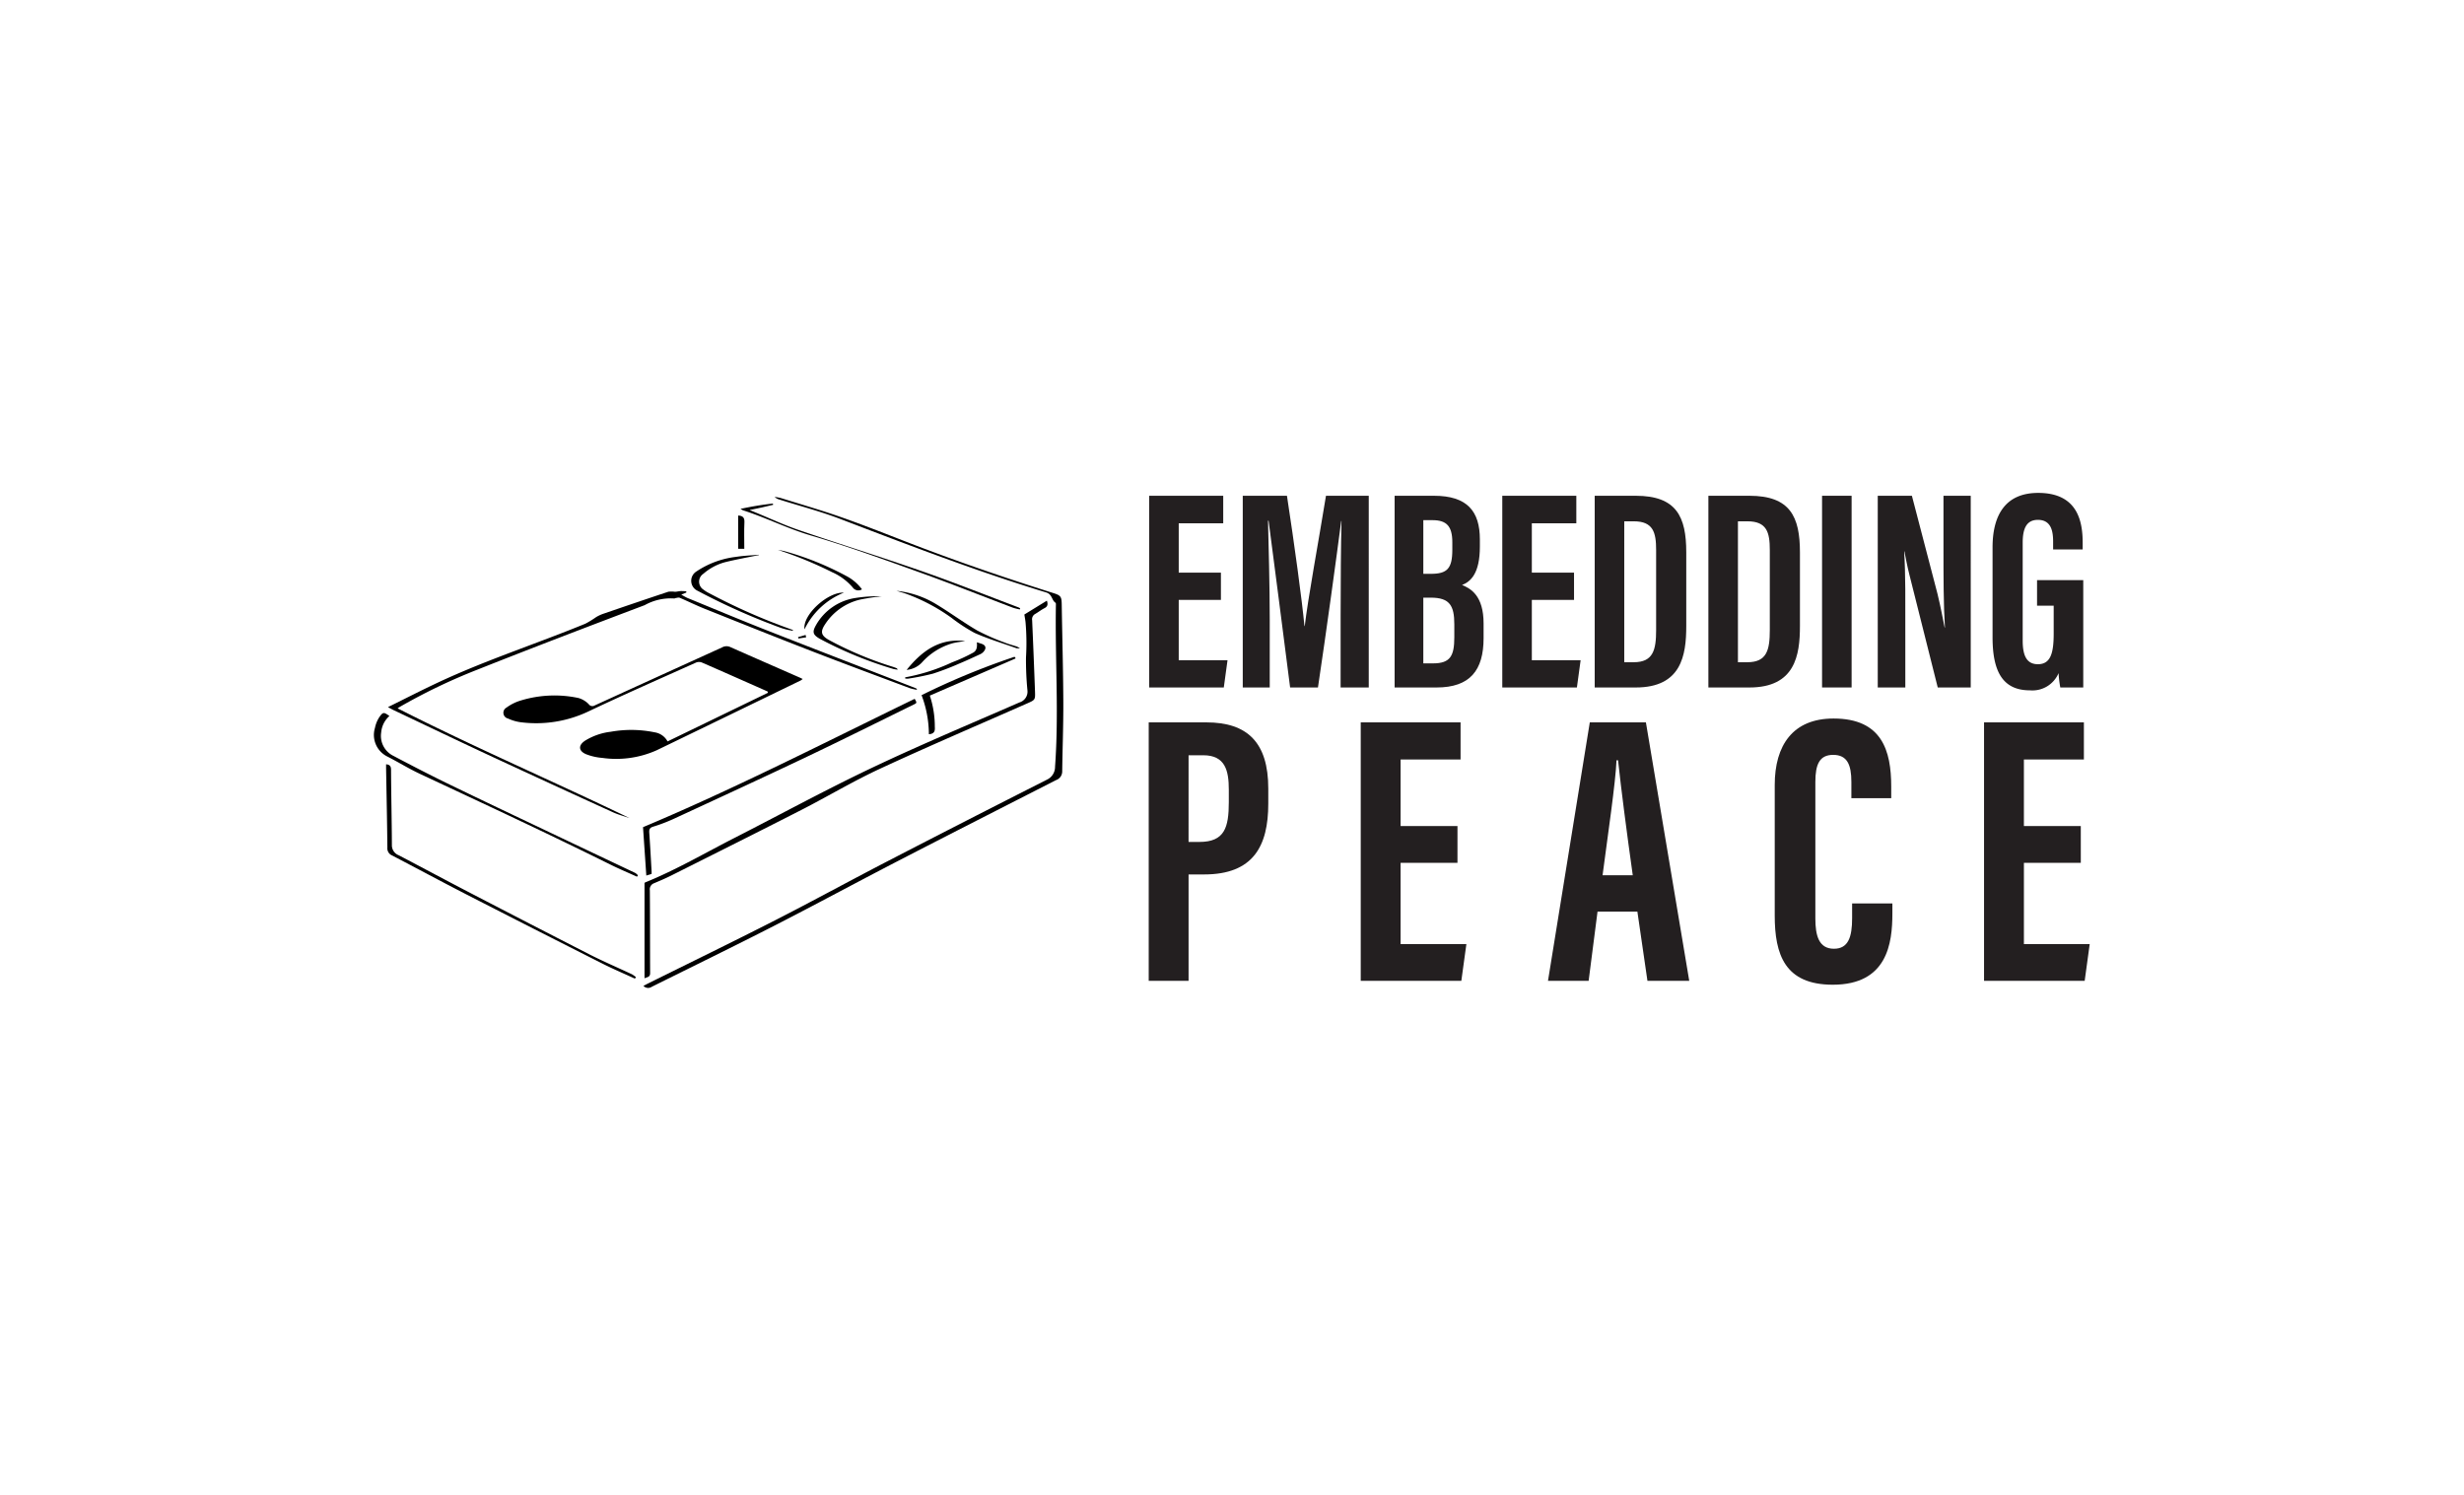 <svg xmlns="http://www.w3.org/2000/svg" width="178" height="108" viewBox="0 0 178 108"><title>IndustryPartners_EmbeddedPeace_LOGO MASTER</title><path d="M88.2,43.344H85.152v4.354h3.525l-.269,1.97H83.017V35.818h5.349v1.99H85.152V41.374h3.048Z" fill="#231f20"/><path d="M96.847,44.505c0-2.343.021-5.266.063-6.863h-.021c-.311,2.405-1.078,8.023-1.679,12.025H93.198c-.456-3.608-1.223-9.517-1.555-12.046h-.041c.041,1.617.124,4.748.124,7.132v4.914H89.777V35.818h3.193c.539,3.525,1.078,7.464,1.264,9.413h.021c.228-1.97.995-6.096,1.534-9.413h3.09V49.668h-2.033Z" fill="#231f20"/><path d="M100.748,35.818h2.841c2.405,0,3.317,1.12,3.317,3.152v.518c0,1.949-.663,2.529-1.286,2.779.623.249,1.555.767,1.555,2.778v1.058c0,2.322-.975,3.566-3.401,3.566h-3.026Zm2.613,5.64c1.182,0,1.555-.373,1.555-1.742v-.539c0-1.161-.415-1.597-1.431-1.597h-.664v3.877Zm-.54,6.469h.705c1.244,0,1.534-.539,1.534-1.887v-.933c0-1.348-.331-1.928-1.699-1.928h-.54Z" fill="#231f20"/><path d="M113.709,43.344H110.66v4.354h3.525l-.269,1.97h-5.391V35.818h5.349v1.99H110.66V41.374h3.048Z" fill="#231f20"/><path d="M115.202,35.818h2.965c2.944,0,3.649,1.514,3.649,4.085v5.329c0,2.115-.352,4.437-3.649,4.437h-2.965Zm2.135,12.026h.684c1.41,0,1.618-.892,1.618-2.322V39.736c0-1.265-.208-2.073-1.618-2.073h-.684Z" fill="#231f20"/><path d="M123.414,35.818h2.965c2.944,0,3.649,1.514,3.649,4.085v5.329c0,2.115-.352,4.437-3.649,4.437h-2.965Zm2.135,12.026h.684c1.41,0,1.618-.892,1.618-2.322V39.736c0-1.265-.208-2.073-1.618-2.073h-.684Z" fill="#231f20"/><path d="M133.761,35.818V49.668h-2.135V35.818Z" fill="#231f20"/><path d="M135.649,49.668V35.818h2.467l1.845,7.07c.249,1.016.394,1.846.519,2.447h.021c-.104-1.7-.104-3.649-.104-5.909v-3.608h1.97V49.668h-2.384l-2.032-8.086c-.187-.726-.29-1.327-.373-1.741h-.02c.104,1.679.083,3.545.083,6.033v3.794Z" fill="#231f20"/><path d="M150.495,49.668h-1.659a7.767,7.767,0,0,1-.124-1.036,2.054,2.054,0,0,1-2.074,1.243c-2.032,0-2.695-1.471-2.695-3.836V39.55c0-2.26.871-3.939,3.297-3.939,2.902,0,3.214,2.136,3.214,3.629V39.695h-2.136v-.56c0-.726-.124-1.576-1.099-1.576-.767,0-1.099.539-1.099,1.638v7.091c0,1.119.312,1.7,1.099,1.7.912,0,1.14-.788,1.14-2.219V43.759h-1.202V41.914h3.338Z" fill="#231f20"/><path d="M82.983,52.19h4.165c2.964,0,4.473,1.453,4.473,4.78v1.09c0,3.076-1.09,5.117-4.64,5.117H85.863V70.865H82.983Zm2.879,8.638h.783c1.817,0,2.125-1.035,2.125-2.879v-.895c0-1.37-.252-2.488-1.846-2.488H85.863Z" fill="#231f20"/><path d="M105.288,62.338h-4.109v5.871h4.753l-.365,2.656H98.3V52.19H105.512v2.683h-4.332v4.809h4.109Z" fill="#231f20"/><path d="M115.406,65.861l-.643,5.004H111.827l3.02-18.675h4.054L122.032,70.865h-3.02l-.727-5.004Zm2.545-2.628c-.447-3.187-.838-6.206-1.062-8.303h-.113c-.056,1.538-.643,5.536-1.006,8.303Z" fill="#231f20"/><path d="M136.706,65.273v.727c0,2.152-.363,5.144-4.304,5.144-3.468,0-4.195-2.181-4.195-5.005V56.718c0-2.879,1.314-4.807,4.249-4.807,3.496,0,4.167,2.32,4.167,4.92v.838h-2.879V56.495c0-1.257-.308-1.957-1.316-1.957-.977,0-1.286.671-1.286,1.957v9.869c0,1.23.252,2.181,1.342,2.181,1.036,0,1.314-.839,1.314-2.209V65.273Z" fill="#231f20"/><path d="M150.318,62.338h-4.11v5.871h4.753l-.363,2.656h-7.27V52.19h7.213v2.683h-4.334v4.809h4.11Z" fill="#231f20"/><path d="M48.225,53.565,55.472,50.053l-.012-.089c-.115-.052-.229-.104-.344-.155-1.466-.648-2.931-1.3-4.401-1.939a.573.573,0,0,0-.414-.01c-2.603,1.169-5.216,2.316-7.794,3.54a8.795,8.795,0,0,1-4.92.776,3.219,3.219,0,0,1-.892-.266.424.424,0,0,1-.106-.787,3.322,3.322,0,0,1,1.045-.517,8.322,8.322,0,0,1,4.161-.175,1.696,1.696,0,0,1,.736.445.318.318,0,0,0,.431.09q4.597-2.099,9.198-4.191a.661.661,0,0,1,.599-.026c1.668.741,3.341,1.47,5.012,2.203.064.028.125.061.215.104a1.173,1.173,0,0,1-.151.11q-5.197,2.522-10.396,5.039a7.156,7.156,0,0,1-3.937.551,4.091,4.091,0,0,1-1.168-.268c-.567-.242-.568-.668-.028-1.001a4.54,4.54,0,0,1,1.82-.62,8.374,8.374,0,0,1,3.163.041A1.276,1.276,0,0,1,48.225,53.565Z"/><path d="M46.482,71.231c.121-.065.214-.118.31-.165,3.062-1.521,6.138-3.015,9.183-4.568,2.723-1.389,5.404-2.861,8.12-4.266q5.752-2.976,11.531-5.9a1.016,1.016,0,0,0,.591-.932c.283-3.881-.003-7.766.061-11.648.001-.069.01-.178-.027-.203-.289-.188-.226-.61-.679-.748-5.046-1.535-9.965-3.432-14.888-5.314-1.428-.546-2.916-.933-4.376-1.394a.811.811,0,0,1-.349-.193,3.612,3.612,0,0,1,.446.082c1.443.45,2.896.87,4.322,1.369,1.588.556,3.154,1.176,4.723,1.785,3.507,1.361,7.062,2.582,10.649,3.714.533.168.591.259.6.819.037,2.346.104,4.691.115,7.037.008,1.678-.059,3.357-.08,5.036a.661.661,0,0,1-.444.618c-3.817,1.95-7.639,3.89-11.447,5.858-2.993,1.547-5.956,3.153-8.955,4.687-2.917,1.492-5.864,2.927-8.798,4.386A.471.471,0,0,1,46.482,71.231Z"/><path d="M74,44.397l1.627-1.001c.091.273.05.429-.176.544-.233.119-.441.284-.668.417a.433.433,0,0,0-.221.452q.115,2.591.208,5.183c.021.559-.009.582-.525.81-3.57,1.575-7.159,3.108-10.698,4.749-1.929.894-3.761,1.997-5.656,2.965-3.125,1.597-6.266,3.165-9.402,4.739-.405.203-.824.381-1.241.557a.471.471,0,0,0-.303.521c.016,1.993.011,3.986.02,5.979.001.312-.255.277-.405.37v-6.889a.16.16,0,0,1,.067-.048c2.231-.905,4.306-2.123,6.445-3.214,3.289-1.678,6.533-3.45,9.867-5.035,3.524-1.675,7.126-3.184,10.703-4.746a.812.812,0,0,0,.581-.868,22.712,22.712,0,0,1-.105-2.39,17.171,17.171,0,0,0-.032-2.523C74.07,44.8,74.036,44.633,74,44.397Z"/><path d="M28.026,51.088c1.259-.62,2.442-1.229,3.646-1.792,3.456-1.617,7.091-2.787,10.615-4.235a6.586,6.586,0,0,0,.759-.464,2.773,2.773,0,0,1,.487-.237c1.582-.543,3.165-1.083,4.753-1.61a1.907,1.907,0,0,1,.481.006c.139-.006.276-.046.415-.053a3.91,3.91,0,0,1,.397.019l-.001.088-.362.147a4.47,4.47,0,0,0,.436.241c1.929.791,3.853,1.599,5.793,2.361,3.564,1.401,7.139,2.775,10.709,4.161.036.014.07.035.09.117a3.753,3.753,0,0,1-.512-.116c-2.34-.878-4.685-1.745-7.016-2.648-2.604-1.009-5.196-2.046-7.789-3.082-.618-.247-1.215-.544-1.827-.804-.083-.035-.202.012-.304.024-.028.003-.057.033-.081.028a3.873,3.873,0,0,0-2.143.482c-4.025,1.521-8.045,3.055-12.043,4.643a42.044,42.044,0,0,0-5.669,2.719c-.034.02-.065.044-.138.093,5.529,2.813,11.199,5.247,16.763,7.931-.404-.14-.822-.247-1.208-.424q-4.336-1.978-8.66-3.981c-2.404-1.119-4.795-2.266-7.191-3.401C28.32,51.251,28.218,51.191,28.026,51.088Z"/><path d="M46.69,63.257,46.452,59.761c6.627-2.781,13.093-6.097,19.624-9.272.168.284.165.3-.059.409-2.571,1.259-5.131,2.542-7.716,3.771-3.196,1.52-6.41,2.999-9.622,4.486a12.004,12.004,0,0,1-1.495.57c-.271.084-.298.217-.28.458.067.927.114,1.855.168,2.783.003.049 0.0.099 0.0.17Z"/><path d="M45.864,70.703c-.777-.358-1.566-.692-2.329-1.077q-4.945-2.497-9.875-5.023c-1.786-.917-3.554-1.871-5.335-2.799a.555.555,0,0,1-.341-.564c-.018-1.901-.059-3.802-.092-5.703-.002-.1-0-.201-0-.319.262.028.356.125.357.402.009,1.81.053,3.621.061,5.431a.767.767,0,0,0,.498.74c1.742.914,3.476,1.845,5.222,2.752q4.271,2.219,8.555,4.411c1.006.512,2.047.956,3.069,1.437a1.86,1.86,0,0,1,.288.209Z"/><path d="M46.016,63.339c-.639-.29-1.288-.562-1.917-.874-4.553-2.26-9.162-4.402-13.766-6.557-.821-.384-1.594-.869-2.405-1.277a1.738,1.738,0,0,1-.841-2.041,2.182,2.182,0,0,1,.344-.818c.249-.342.308-.321.701-.044a1.784,1.784,0,0,0-.595,1.188,1.606,1.606,0,0,0,.879,1.692c1.354.716,2.717,1.419,4.095,2.088,2.45,1.19,4.913,2.353,7.372,3.523q3.003,1.429,6.01,2.851a.918.918,0,0,1,.193.173Z"/><path d="M53.491,36.767a22.896,22.896,0,0,1,2.34-.386l.021.09c-.272.063-.543.129-.815.19-.275.061-.552.117-.886.187.168.069.289.119.41.169,1.044.428,2.069.91,3.135,1.275,2.963,1.015,5.955,1.946,8.912,2.979,2.339.817,4.644,1.736,6.963,2.61a.999.999,0,0,1,.126.069l-.021.081a4.09,4.09,0,0,1-.491-.122C70.941,43.059,68.713,42.17,66.456,41.36c-2.617-.939-5.233-1.895-7.898-2.679-1.673-.492-3.217-1.283-4.867-1.807A1.682,1.682,0,0,1,53.491,36.767Z"/><path d="M67.171,50.255a7.141,7.141,0,0,1,.36,2.26c.027.321-.053.505-.428.53a8.059,8.059,0,0,0-.529-2.822,53.169,53.169,0,0,1,6.492-2.696c.111-.032.295-.147.29.049Z"/><path d="M54.827,40.102c-.787.162-1.58.304-2.361.493a3.921,3.921,0,0,0-1.652.857.684.684,0,0,0,.016,1.156,2.16,2.16,0,0,0,.357.226,43.547,43.547,0,0,0,6.058,2.667c.017.006.032.02.042.074-.143-.027-.287-.048-.428-.083a4.769,4.769,0,0,1-.464-.135A47.902,47.902,0,0,1,50.403,42.687a.794.794,0,0,1-.101-1.395,6.485,6.485,0,0,1,2.866-1.059c.546-.087,1.104-.105,1.656-.154Z"/><path d="M64.857,48.378a2.076,2.076,0,0,1-.314-.044A28.799,28.799,0,0,1,59.261,46.172c-.532-.297-.609-.492-.311-1.013a3.954,3.954,0,0,1,2.761-1.942,10.5,10.5,0,0,1,1.985-.135,15.557,15.557,0,0,0-1.617.25,4.161,4.161,0,0,0-2.463,1.753c-.38.563-.305.836.29,1.165a25.437,25.437,0,0,0,4.596,1.926c.096.031.189.068.283.105C64.799,48.288,64.807,48.311,64.857,48.378Z"/><path d="M64.763,42.686a6.864,6.864,0,0,1,2.874.97c1.001.604,1.945,1.304,2.954,1.893a15.728,15.728,0,0,0,1.957.864c.297.123.612.201.918.303a1.843,1.843,0,0,1,.215.118,1.072,1.072,0,0,1-.248-.002c-1.015-.361-2.052-.674-3.035-1.109a12.414,12.414,0,0,1-1.666-1.089,13.41,13.41,0,0,0-3.336-1.757C65.185,42.811,64.974,42.75,64.763,42.686Z"/><path d="M65.389,48.936a13.703,13.703,0,0,0,3.385-1.082,11.653,11.653,0,0,0,1.483-.678c.32-.151.34-.445.312-.773.137.044.242.076.345.111.299.101.359.313.15.558a.722.722,0,0,1-.236.185c-.511.236-1.022.475-1.543.69a19.842,19.842,0,0,1-1.889.723,17.947,17.947,0,0,1-1.8.362.827.827,0,0,1-.204-.012Z"/><path d="M65.496,48.398c1.085-1.345,2.35-2.307,4.233-2.081-.314.051-.606.079-.887.149a4.716,4.716,0,0,0-2.192,1.342A1.729,1.729,0,0,1,65.496,48.398Z"/><path d="M62.268,42.577a.488.488,0,0,1-.665-.132,4.196,4.196,0,0,0-1.493-1.107A28.216,28.216,0,0,0,56.193,39.728c.165.031.332.053.493.096a21.444,21.444,0,0,1,4.453,1.791A3.303,3.303,0,0,1,62.268,42.577Z"/><path d="M53.326,37.246c.324.017.468.139.451.485-.03.63-.009,1.262-.009,1.916h-.442Z"/><path d="M60.965,42.817a5.378,5.378,0,0,0-2.848,2.651C57.965,44.419,59.8,42.755,60.965,42.817Z"/><path d="M57.654,46.028l.545-.154.035.173-.561.082Z"/></svg>